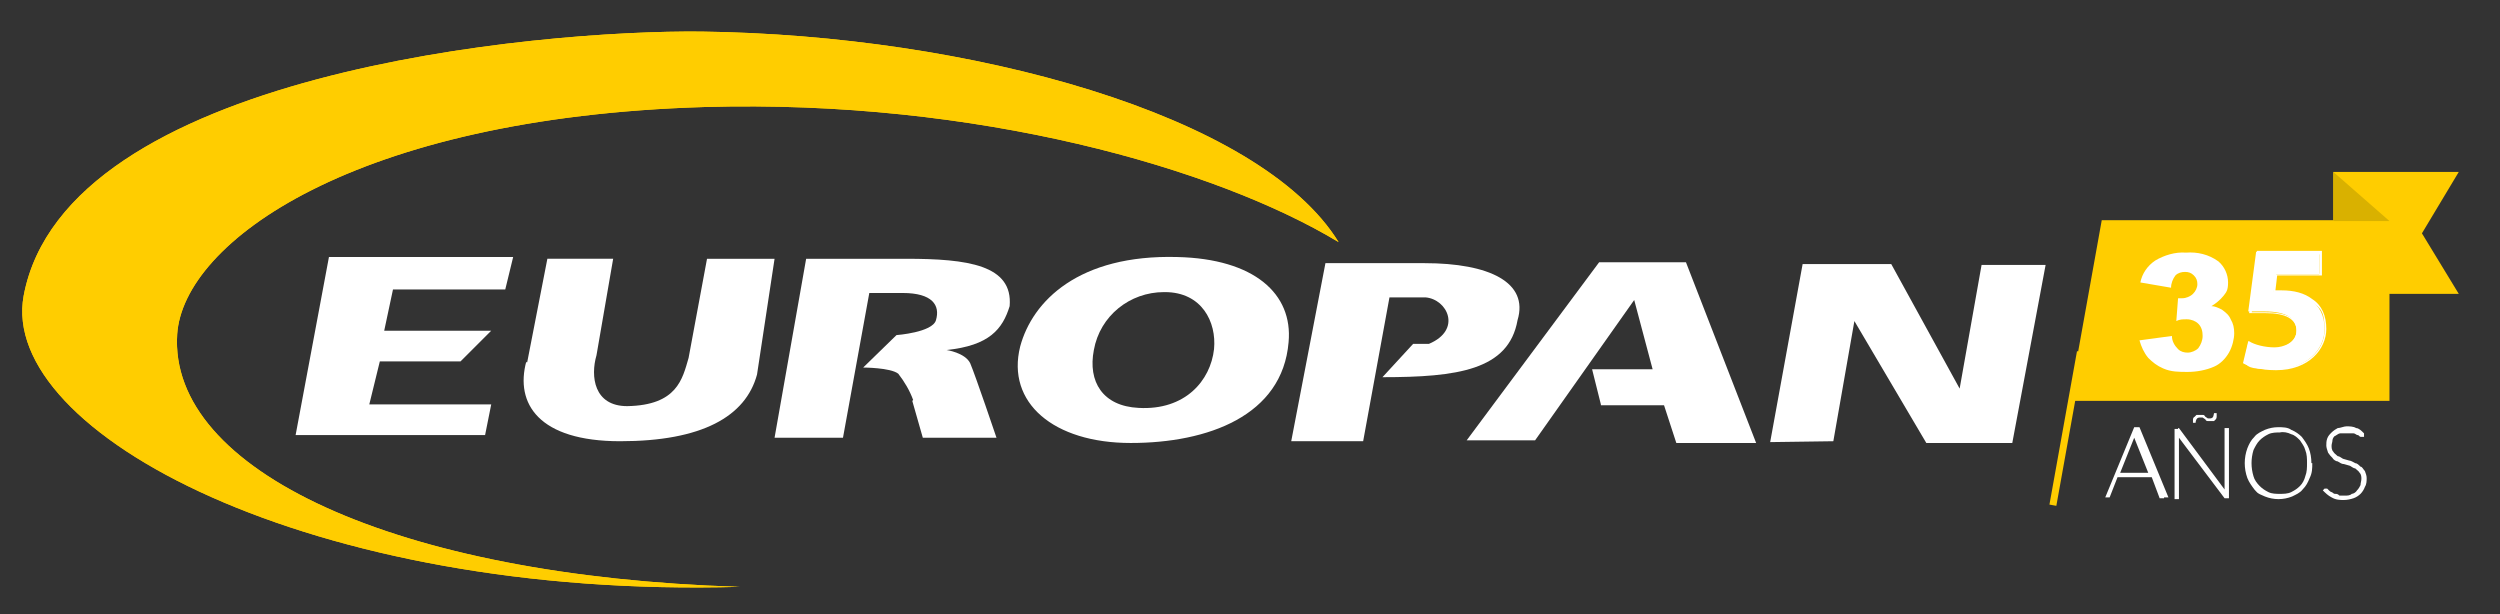 <?xml version="1.0" encoding="UTF-8"?>
<svg id="Capa_1" data-name="Capa 1" xmlns="http://www.w3.org/2000/svg" version="1.1" viewBox="0 0 285 70">
  <rect x="0" y="0" width="285" height="70" fill="#333333" stroke="none"/>
  <defs>
    <style>
      .cls-1, .cls-2 {
        fill: #ffcd00;
      }

      .cls-1, .cls-2, .cls-3, .cls-4, .cls-5 {
        stroke-width: 0px;
      }

      .cls-6 {
        fill: none;
        stroke: #ffcd00;
        stroke-linecap: square;
        stroke-miterlimit: 10;
        stroke-width: .8px;
      }

      .cls-2, .cls-4 {
        fill-rule: evenodd;
      }

      .cls-3 {
        fill: #d9b100;
      }

      .cls-4, .cls-5 {
        fill: #fff;
      }
    </style>
  </defs>
  <polygon class="cls-4" points="57.6 33 58.5 29.3 37.5 29.3 33.7 49.6 55.3 49.6 56 46.1 42.1 46.1 43.3 41.2 52.5 41.2 56 37.7 43.8 37.7 44.8 33 57.6 33"/>
  <path class="cls-4" d="M60,41.2c-1.3,4.8,1.4,9.1,10.7,9.1s14.3-2.8,15.6-7.6l2-13.2h-7.7l-2.1,11.3c-.7,2.4-1.3,5.4-7,5.5-3.8,0-4.2-3.4-3.5-5.8l1.9-11h-7.5l-2.3,11.8h-.1Z"/>
  <path class="cls-4" d="M161.1,39.2l-3.5,3.8c8.5,0,14.4-.8,15.4-6.5,1.3-4.3-3.2-6.5-10.6-6.5h-11.3l-3.9,20.3h8.2l3-16.4h4.1c2.5.2,4.2,3.7.4,5.3h-1.8,0Z"/>
  <path class="cls-4" d="M182.5,46.2h7.2l1.4,4.3h9.1l-8-20.6h-9.9l-15.1,20.3h7.8l11.3-16,2.1,7.9h-6.9l1,4h0Z"/>
  <polygon class="cls-4" points="201.8 50.4 209 50.3 211.4 36.6 219.6 50.5 229.4 50.5 233.2 30.2 225.9 30.2 223.4 44.3 215.6 30.1 205.5 30.1 201.8 50.4"/>
  <path class="cls-4" d="M104,45.7l1.2,4.2h8.4s-2.4-7.1-3-8.5c-.6-1.2-2.7-1.5-2.7-1.5,4.9-.5,6.4-2.4,7.2-5,.4-4.7-4.8-5.4-11.8-5.4h-11.4l-3.6,20.4h7.8l3-16.5h3.8c3.4,0,4.3,1.4,3.8,3.1-.4,1.4-4.5,1.7-4.5,1.7l-3.8,3.7s3.1,0,4,.7c.7.9,1.3,1.9,1.7,3h0Z"/>
  <path class="cls-2" d="M80.3,12.2c-39.9,1.2-59.4,15.4-60.1,25.9-1,15.5,24.9,27.6,64.1,28.8C35.5,68.3-.2,49.3,2.7,33.7,7.5,8.3,61.2,3.4,80,3.6c30.4.4,63.6,9.4,72.6,24-13.9-8.4-41.2-16.3-72.3-15.4Z"/>
  <path class="cls-2" d="M80.3,12.2c-39.9,1.2-59.4,15.4-60.1,25.9-1,15.5,24.9,27.6,64.1,28.8C35.5,68.3-.2,49.3,2.7,33.7,7.5,8.3,61.2,3.4,80,3.6c30.4.4,63.6,9.4,72.6,24-13.9-8.4-41.2-16.3-72.3-15.4Z"/>
  <path class="cls-4" d="M128.9,50.5c8.8,0,17.3-3.1,18-11.5.5-5.5-3.9-9.5-12.7-9.7-11.2-.3-16.5,5-17.9,10.2-1.6,6.4,3.8,11,12.6,11ZM132.8,33.3c4.2,0,5.9,3.4,5.6,6.5-.4,3.6-3.3,7-8.6,6.7-4.1-.2-5.8-3-5.1-6.6.7-3.9,4.1-6.6,8-6.6h0Z"/>
  <polygon class="cls-1" points="280.3 19.6 266 19.6 266 33.5 280.3 33.5 276.1 26.6 280.3 19.6"/>
  <polygon class="cls-1" points="272.4 45.7 235.9 45.7 239.6 25.1 272.4 25.1 272.4 45.7"/>
  <polygon class="cls-3" points="272.4 25.2 266 19.6 266 25.2 272.4 25.2"/>
  <path class="cls-5" d="M246.7,56.8h-.5c0,0-.9-2.4-.9-2.4h-3.9l-.9,2.3h-.5l3.3-8h.6l3.3,8h-.5ZM241.3,53.9h3.6l-1.6-4v-.5.5l-1.6,4h-.4Z"/>
  <path class="cls-5" d="M248.3,48.8h.1l5.2,7v-7h.5v8h-.3s-.2,0-.2,0l-5.2-6.9v7h-.5v-8h.4ZM251.9,47.7c.1,0,.3,0,.4-.2,0,0,.1-.3.1-.4h.3v.4c0,0,0,.2-.1.3l-.2.2h-.7c-.1,0-.2,0-.3-.2l-.3-.2h-.3c-.1,0-.3,0-.4.2,0,0-.1.2-.1.4h-.3v-.4c0,0,0-.2.2-.3l.2-.2h.7c.1,0,.2,0,.3.2l.3.2h.3,0Z"/>
  <path class="cls-5" d="M263.6,52.8c0,.6,0,1.1-.3,1.7-.2.5-.4.9-.8,1.3-.3.4-.8.6-1.2.8-1,.4-2.1.4-3.1,0s-.9-.5-1.2-.8c-.3-.4-.6-.8-.8-1.3-.4-1.1-.4-2.3,0-3.4.2-.5.4-.9.8-1.3.3-.4.8-.6,1.2-.8.5-.2,1-.3,1.5-.3s1.1,0,1.5.3c.5.2.9.5,1.2.8.3.4.6.8.8,1.3.2.5.3,1.1.3,1.7h.1ZM263,52.8c0-.5,0-1-.2-1.5-.1-.4-.4-.8-.6-1.1-.3-.3-.6-.6-1-.7-.4-.2-.9-.3-1.3-.2-.4,0-.9,0-1.3.2s-.7.4-1,.7-.5.7-.7,1.1c-.3,1-.3,2,0,3,.1.4.4.8.7,1.1.3.3.6.5,1,.7s.9.2,1.3.2.9,0,1.3-.2.7-.4,1-.7.5-.7.6-1.1c.2-.5.2-1,.2-1.5Z"/>
  <path class="cls-5" d="M269.4,49.8h-.3c-.1,0-.2-.2-.3-.2-.2,0-.3-.2-.5-.2s-.5,0-.7,0c-.3,0-.5,0-.8,0-.2,0-.4.2-.6.3-.1,0-.3.3-.3.5s-.1.4-.1.6,0,.5.2.7c.1.2.3.3.5.5.2,0,.4.2.6.3l.7.2c.2,0,.5.2.7.3.2,0,.4.2.6.4.2,0,.3.3.5.5.1.3.2.5.2.8s0,.7-.2,1c-.1.3-.3.6-.5.8s-.5.4-.8.5-.7.2-1.1.2-.9,0-1.4-.3c-.4-.2-.7-.5-1-.8l.2-.2h.3l.2.2s.2.2.3.2.2.2.4.2.3,0,.5.2h.6c.3,0,.6,0,.8-.2.2,0,.5-.2.6-.4.2-.2.3-.4.4-.6,0-.2.1-.5.1-.7s0-.5-.2-.7c-.1-.2-.3-.3-.5-.5-.2,0-.4-.2-.6-.3l-.7-.2c-.3,0-.5-.2-.7-.3-.2,0-.5-.2-.6-.4-.2-.2-.3-.3-.5-.6-.1-.3-.2-.6-.2-.8,0-.3,0-.5.1-.8s.3-.5.5-.7.5-.4.7-.5c.3,0,.7-.2,1-.2s.8,0,1.1.2c.3,0,.6.3.9.6v.4Z"/>
  <path class="cls-5" d="M247.5,32.8l-3.5-.6c.2-1,.8-1.9,1.7-2.5,1-.6,2.3-1,3.5-.9,1.3-.1,2.6.2,3.7,1,.7.6,1.1,1.5,1.1,2.4s-.2,1.1-.5,1.5c-.4.5-.9.9-1.4,1.2.4,0,.8.2,1.2.4.4.3.8.6,1,1.1.3.5.4,1,.4,1.6s-.2,1.5-.6,2.2c-.4.7-1,1.3-1.7,1.6-.9.4-2,.6-3,.6s-1.9,0-2.8-.4c-.7-.3-1.2-.7-1.7-1.2-.5-.6-.8-1.3-1-2l3.7-.5c0,.6.3,1.1.7,1.5.3.3.7.4,1.1.4s.9-.2,1.2-.5c.3-.4.5-.9.5-1.4s-.1-1-.5-1.4c-.3-.3-.8-.5-1.3-.5s-.8,0-1.2.2l.2-2.6h.5c.4,0,.9-.2,1.2-.5s.5-.7.5-1.1-.1-.7-.4-1c-.3-.3-.6-.4-1-.4s-.8.1-1.1.4c-.3.4-.5.9-.5,1.4h0Z"/>
  <line class="cls-6" x1="237.1" y1="40.5" x2="234.1" y2="57.2"/>
  <g>
    <path class="cls-5" d="M264.5,31.3h-5l-.3,2h.8c1.2,0,2.5.3,3.4.9,1,.7,1.6,1.7,1.6,3.3,0,2.4-2.1,4.6-5.6,4.6s-2.9-.4-3.6-.7l.5-2.3c.6.3,1.8.6,2.9.6s2.6-.6,2.6-2-1.1-2.2-3.7-2.2-1.2,0-1.8,0l.9-6.8h7.2v2.5h.1Z"/>
    <path class="cls-5" d="M259.4,42.2c-1.7,0-3-.4-3.7-.8h0c0,0,.6-2.5.6-2.5h.1c.6.4,1.8.7,2.9.7s2.5-.6,2.5-1.9-1.2-2-3.5-2-1.2,0-1.7,0h-.2l.9-7.1h7.4v2.8h-5.1l-.2,1.7h.7c1.4,0,2.6.3,3.5,1,1.1.7,1.6,1.9,1.6,3.4,0,2.3-2,4.7-5.7,4.7h0ZM256,41.3c.7.3,1.9.7,3.5.7,3.6,0,5.5-2.2,5.5-4.4s-.5-2.5-1.5-3.2c-.8-.6-2-.9-3.4-.9s-.6,0-.8,0h-.2l.3-2.2h5v-2.3h-6.9l-.8,6.6h1.6c2.5,0,3.8.8,3.8,2.3s-1.4,2.1-2.7,2.1-2.3-.3-2.9-.6l-.5,2h0Z"/>
  </g>
</svg>